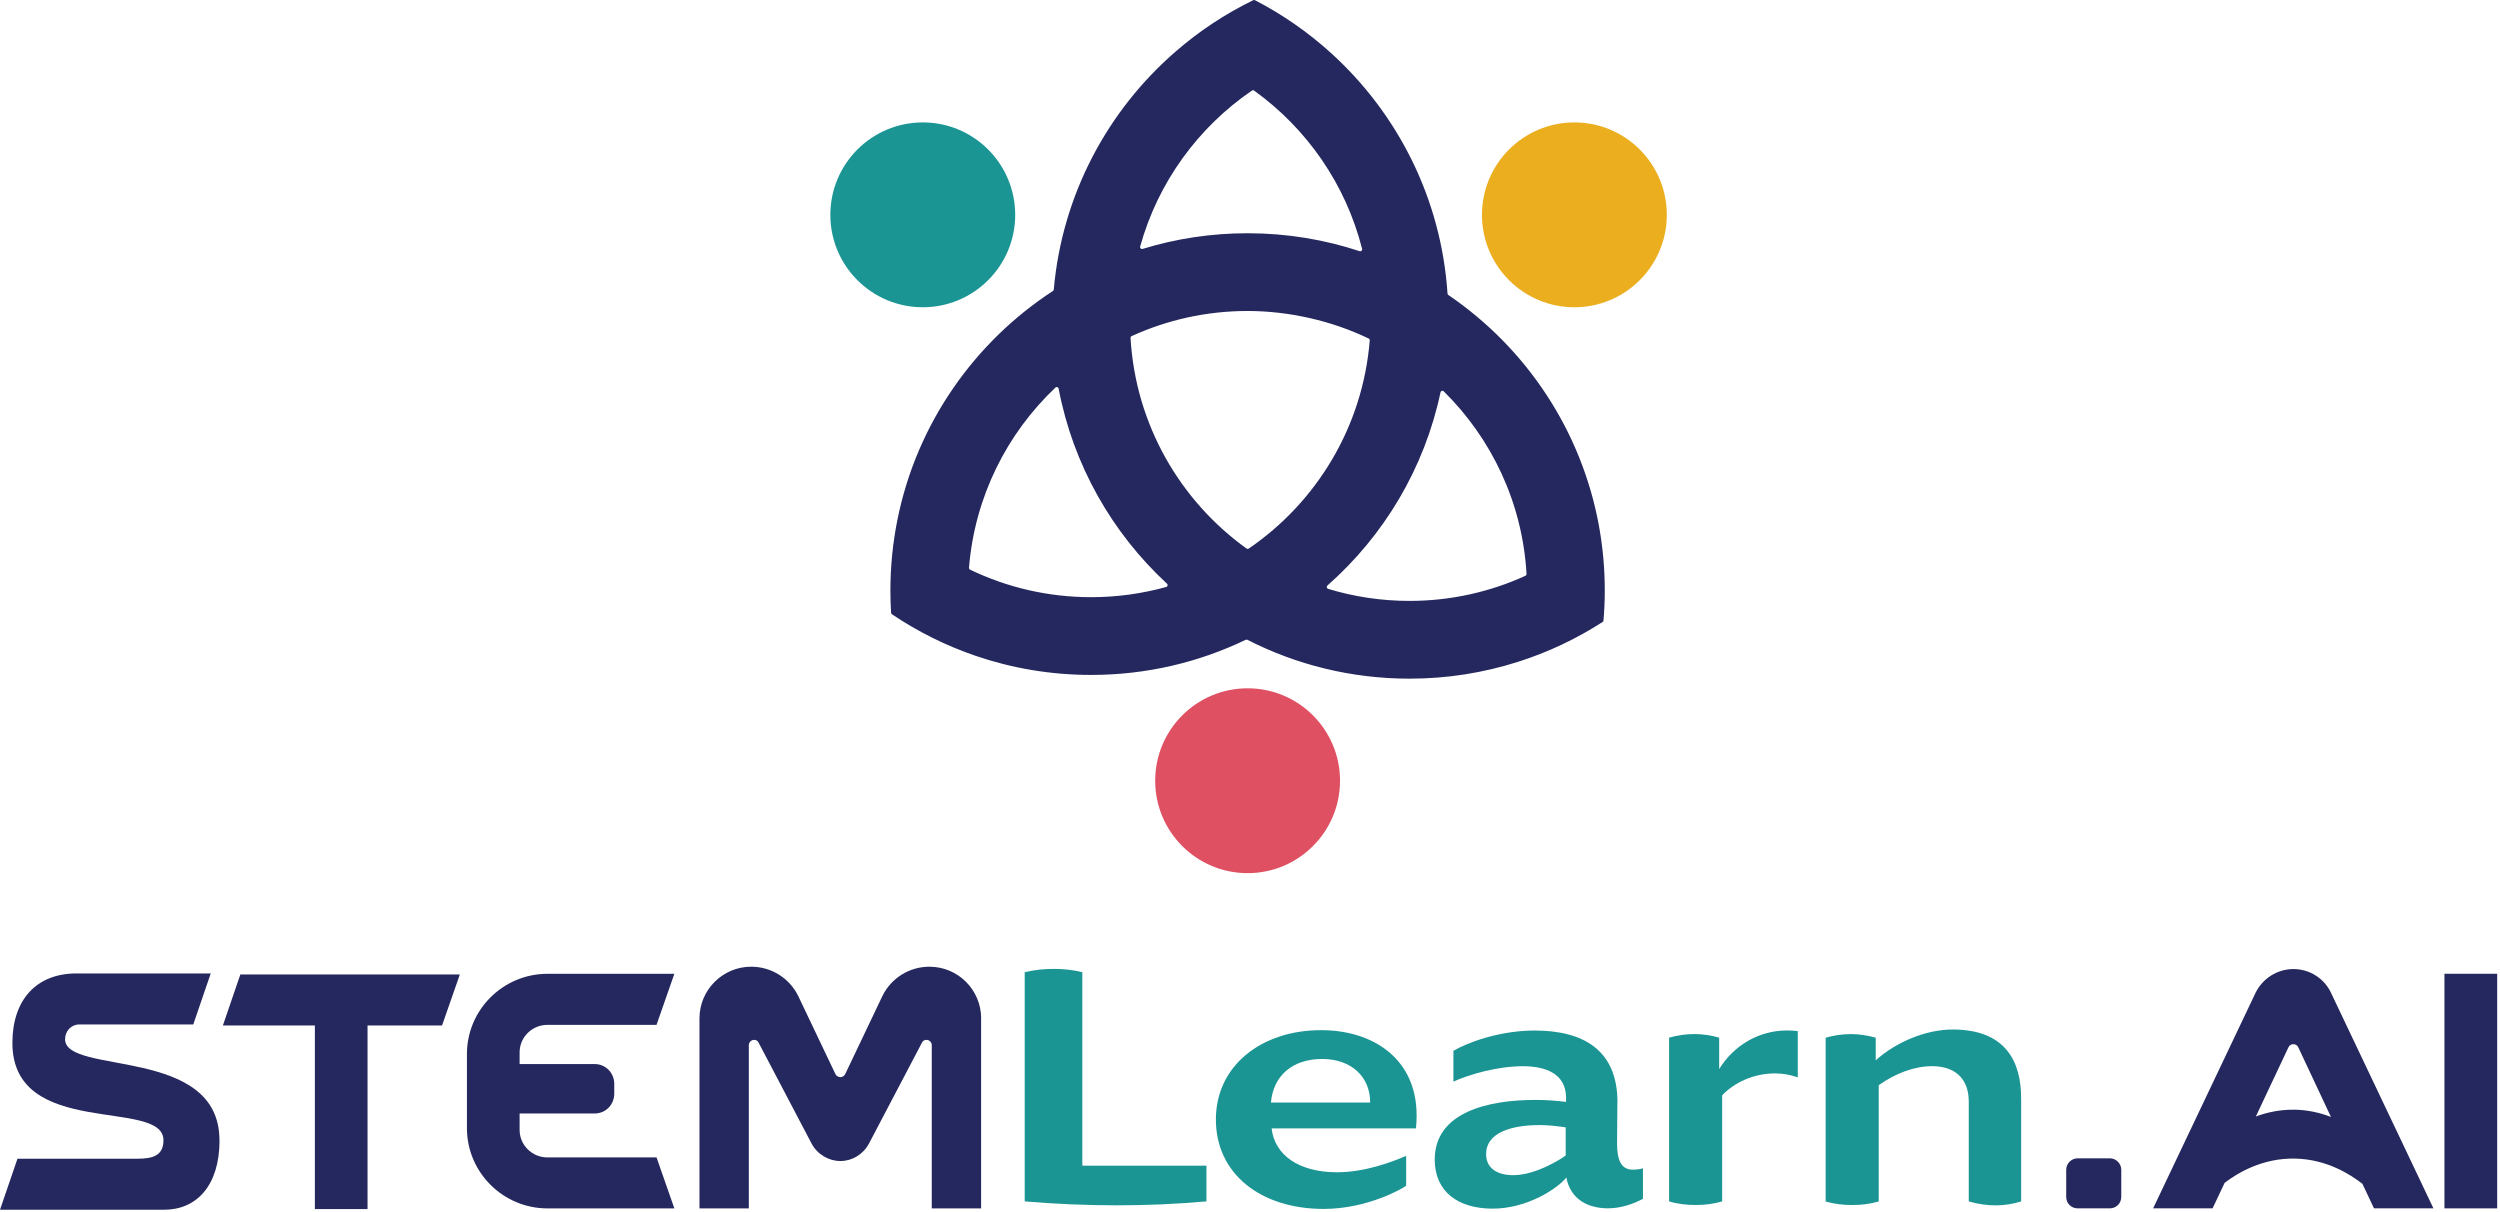 <svg width="617" height="299" viewBox="0 0 617 299" fill="none" xmlns="http://www.w3.org/2000/svg">
<path d="M394.66 129.993C390.39 106.273 376.63 85.853 357.45 72.802C357.33 72.722 357.26 72.593 357.25 72.453C355.69 48.962 344.92 27.992 328.52 13.113C322.87 7.983 316.56 3.583 309.73 0.052C309.59 -0.018 309.43 -0.018 309.29 0.052C302.37 3.422 295.95 7.683 290.2 12.672C273.39 27.212 262.14 48.023 260.07 71.463C260.06 71.603 259.98 71.733 259.86 71.812C240.41 84.493 226.27 104.613 221.51 128.153C220.36 133.833 219.75 139.723 219.75 145.743C219.75 147.593 219.81 149.423 219.92 151.233C219.92 151.383 220.01 151.523 220.13 151.603C226.49 155.883 233.44 159.353 240.82 161.873C249.75 164.923 259.33 166.573 269.29 166.573C282.95 166.573 295.89 163.463 307.44 157.903C307.57 157.843 307.72 157.843 307.85 157.903C319.86 164.033 333.45 167.493 347.86 167.493C357.18 167.493 366.17 166.043 374.6 163.353C382.05 160.993 389.08 157.653 395.52 153.503C395.65 153.423 395.73 153.283 395.74 153.133C395.95 150.693 396.06 148.233 396.06 145.733C396.06 140.363 395.58 135.103 394.66 130.003V129.993ZM279.01 83.422C279 83.222 279.11 83.032 279.29 82.953C288.01 78.972 297.7 76.752 307.91 76.752C318.12 76.752 328.74 79.183 337.78 83.543C337.96 83.632 338.07 83.823 338.05 84.022C336.33 105.363 324.91 123.953 308.2 135.383C308.03 135.493 307.81 135.493 307.65 135.383C291.28 123.613 280.27 104.833 279.02 83.433L279.01 83.422ZM309.53 22.372C322.52 31.723 332.13 45.462 336.17 61.432C336.26 61.792 335.91 62.112 335.56 61.992C326.86 59.123 317.57 57.562 307.91 57.562C298.89 57.562 290.18 58.913 281.99 61.432C281.63 61.542 281.29 61.212 281.39 60.852C285.78 44.983 295.72 31.413 308.98 22.352C309.15 22.242 309.37 22.242 309.54 22.352L309.53 22.372ZM269.3 147.383C258.59 147.383 248.46 144.943 239.42 140.593C239.24 140.503 239.13 140.313 239.15 140.123C240.56 122.653 248.48 107.023 260.48 95.653C260.75 95.392 261.2 95.543 261.27 95.912C264.86 114.783 274.47 131.533 288.02 144.063C288.29 144.313 288.19 144.763 287.83 144.863C281.93 146.503 275.71 147.383 269.3 147.383ZM347.87 148.303C340.88 148.303 334.13 147.263 327.77 145.323C327.42 145.213 327.32 144.763 327.6 144.513C341.52 132.243 351.53 115.643 355.52 96.823C355.6 96.453 356.05 96.312 356.31 96.582C368.1 108.202 375.73 124.023 376.75 141.633C376.76 141.833 376.65 142.023 376.47 142.103C367.76 146.083 358.06 148.303 347.86 148.303H347.87Z" fill="#25285E"/>
<path d="M227.74 75.832C240.337 75.832 250.55 65.62 250.55 53.023C250.55 40.425 240.337 30.212 227.74 30.212C215.142 30.212 204.93 40.425 204.93 53.023C204.93 65.62 215.142 75.832 227.74 75.832Z" fill="#1A9594"/>
<path d="M388.56 75.832C401.158 75.832 411.37 65.62 411.37 53.023C411.37 40.425 401.158 30.212 388.56 30.212C375.962 30.212 365.75 40.425 365.75 53.023C365.75 65.62 375.962 75.832 388.56 75.832Z" fill="#EBAE1F"/>
<path d="M307.91 215.493C320.507 215.493 330.72 205.28 330.72 192.683C330.72 180.085 320.507 169.872 307.91 169.872C295.312 169.872 285.1 180.085 285.1 192.683C285.1 205.28 295.312 215.493 307.91 215.493Z" fill="#DF5062"/>
<path d="M54.18 281.413C54.18 292.683 48.46 298.563 40.51 298.563H0L4.31 285.973H33.88C37.69 285.973 40.34 285.223 40.34 281.413C40.34 270.893 3.06 281.243 3.06 257.393C3.06 246.793 8.94 240.243 18.88 240.243H52.01L47.7 252.833H19.62C17.47 252.833 16.06 254.573 16.06 256.473C16.06 265.423 54.16 258.043 54.16 281.403L54.18 281.413Z" fill="#25285E"/>
<path d="M113.49 240.493L109.1 253.083H90.71V298.393H77.71V253.083H55.01L59.32 240.493H113.49Z" fill="#25285E"/>
<path d="M162.03 285.633L166.43 298.233H135.12C124.18 298.233 115.24 289.363 115.24 278.433V260.133C115.24 249.193 124.18 240.333 135.12 240.333H166.43L162.03 252.933H135.12C131.3 252.933 128.24 255.993 128.24 259.723V262.613H146.8C149.45 262.613 151.6 264.773 151.6 267.513V269.913C151.6 272.653 149.45 274.803 146.8 274.803H128.24V278.863C128.24 282.593 131.3 285.653 135.12 285.653H162.03V285.633Z" fill="#25285E"/>
<path d="M242.14 251.343V298.233H229.96V257.973C229.96 257.143 229.3 256.643 228.63 256.643C228.22 256.643 227.8 256.813 227.55 257.303L214.46 282.233C213.05 284.883 210.32 286.543 207.42 286.543C204.52 286.543 201.7 284.883 200.3 282.233L187.21 257.303C186.96 256.803 186.55 256.643 186.13 256.643C185.47 256.643 184.81 257.143 184.81 257.973V298.233H172.63V251.343C172.63 244.303 178.35 238.583 185.39 238.583C190.36 238.583 194.83 241.403 196.99 245.793L206.19 265.093C206.44 265.593 206.94 265.843 207.43 265.843C207.84 265.843 208.34 265.593 208.59 265.093L217.79 245.793C219.94 241.403 224.42 238.583 229.39 238.583C236.43 238.583 242.15 244.303 242.15 251.343H242.14Z" fill="#25285E"/>
<path d="M512.76 298.223C511.19 298.223 509.94 296.983 509.94 295.403V288.693C509.94 287.203 511.18 285.873 512.76 285.873H520.71C522.28 285.873 523.53 287.193 523.53 288.693V295.403C523.53 296.973 522.29 298.223 520.71 298.223H512.76Z" fill="#25285E"/>
<path d="M575.301 245.043C573.641 241.473 570.001 239.163 566.021 239.163C562.041 239.163 558.411 241.473 556.661 245.043L531.391 298.223H546.061L549.041 291.923C552.241 289.483 558.421 285.733 566.561 285.943C574.261 286.143 580.021 289.803 583.051 292.173L585.901 298.223H600.571L575.301 245.043ZM566.101 273.873C562.571 273.843 559.431 274.553 556.741 275.553L564.76 258.533C565.01 257.953 565.51 257.703 566 257.703C566.49 257.703 567.001 257.953 567.241 258.533L575.281 275.663C572.641 274.633 569.551 273.903 566.091 273.863L566.101 273.873Z" fill="#25285E"/>
<path d="M603.291 298.223V240.323H616.301V298.223H603.291Z" fill="#25285E"/>
<path d="M267.12 287.693H297.75V296.503C290.48 297.153 283.12 297.473 275.69 297.473C268.26 297.473 260.42 297.153 252.9 296.503V239.933C255.32 239.363 257.67 239.123 260.09 239.123C262.51 239.123 264.78 239.363 267.12 239.933V287.693Z" fill="#1A9594"/>
<path d="M349.63 275.253C349.63 276.223 349.55 277.513 349.47 278.483H313.83C314.56 284.953 320.38 289.313 329.99 289.313C337.18 289.313 343.97 286.563 347.04 285.273V292.623C346.31 293.273 337.5 298.363 326.67 298.363C311.15 298.363 300.08 289.713 300.08 276.303C300.08 262.893 311.47 254.243 326.02 254.243C339.03 254.243 349.62 261.433 349.62 275.253H349.63ZM326.28 261.353C319.01 261.353 314.24 265.473 313.67 272.103H338.16C338.16 265.633 333.39 261.353 326.28 261.353Z" fill="#1A9594"/>
<path d="M399.17 272.023C399.17 275.333 399.09 278.813 399.09 282.203C399.09 286.083 399.98 288.673 402.97 288.673C403.7 288.673 404.51 288.593 405.48 288.353V295.873C402.89 297.243 399.9 298.213 396.83 298.213C392.06 298.213 387.62 296.113 386.57 290.613C384.47 293.283 376.95 298.293 368.39 298.293C359.83 298.293 354.09 294.093 354.09 286.173C354.09 274.453 367.34 271.463 378.9 271.463C381.49 271.463 384.07 271.623 386.5 271.953V270.663C386.34 265.083 381.65 263.143 375.83 263.143C369.61 263.143 362.58 265.163 358.7 266.943V259.343C362.09 257.323 370.09 254.333 378.74 254.333C390.7 254.333 399.19 259.103 399.19 272.033L399.17 272.023ZM379.86 277.673C372.91 277.673 366.77 279.613 366.77 284.783C366.77 288.423 369.6 290.033 373.48 290.033C379.22 290.033 385.68 285.753 386.41 285.183V278.233C384.23 277.913 382.05 277.663 379.86 277.663V277.673Z" fill="#1A9594"/>
<path d="M443.701 265.883C441.761 265.233 439.901 264.913 438.121 264.913C432.791 264.913 428.021 267.173 425.031 270.323V296.503C422.851 297.153 420.671 297.393 418.481 297.393C416.291 297.393 414.041 297.153 411.931 296.503V256.093C413.951 255.523 416.051 255.203 418.151 255.203C420.251 255.203 422.271 255.523 424.291 256.093V263.853C427.851 258.033 434.071 254.313 441.021 254.313C441.911 254.313 442.801 254.393 443.691 254.473V265.863L443.701 265.883Z" fill="#1A9594"/>
<path d="M498.82 270.973V296.513C496.72 297.163 494.62 297.483 492.52 297.483C490.42 297.483 488.08 297.163 485.89 296.513V271.863C485.89 266.123 482.41 263.133 476.84 263.133C472.56 263.133 467.87 264.833 463.67 267.823V296.513C461.49 297.163 459.31 297.403 457.12 297.403C454.93 297.403 452.68 297.163 450.57 296.513V256.103C452.59 255.533 454.69 255.213 456.79 255.213C458.89 255.213 460.91 255.533 462.93 256.103V261.683C467.86 257.243 475.21 254.083 481.92 254.083C495.25 254.083 498.81 262.323 498.81 270.973H498.82Z" fill="#1A9594"/>
</svg>
